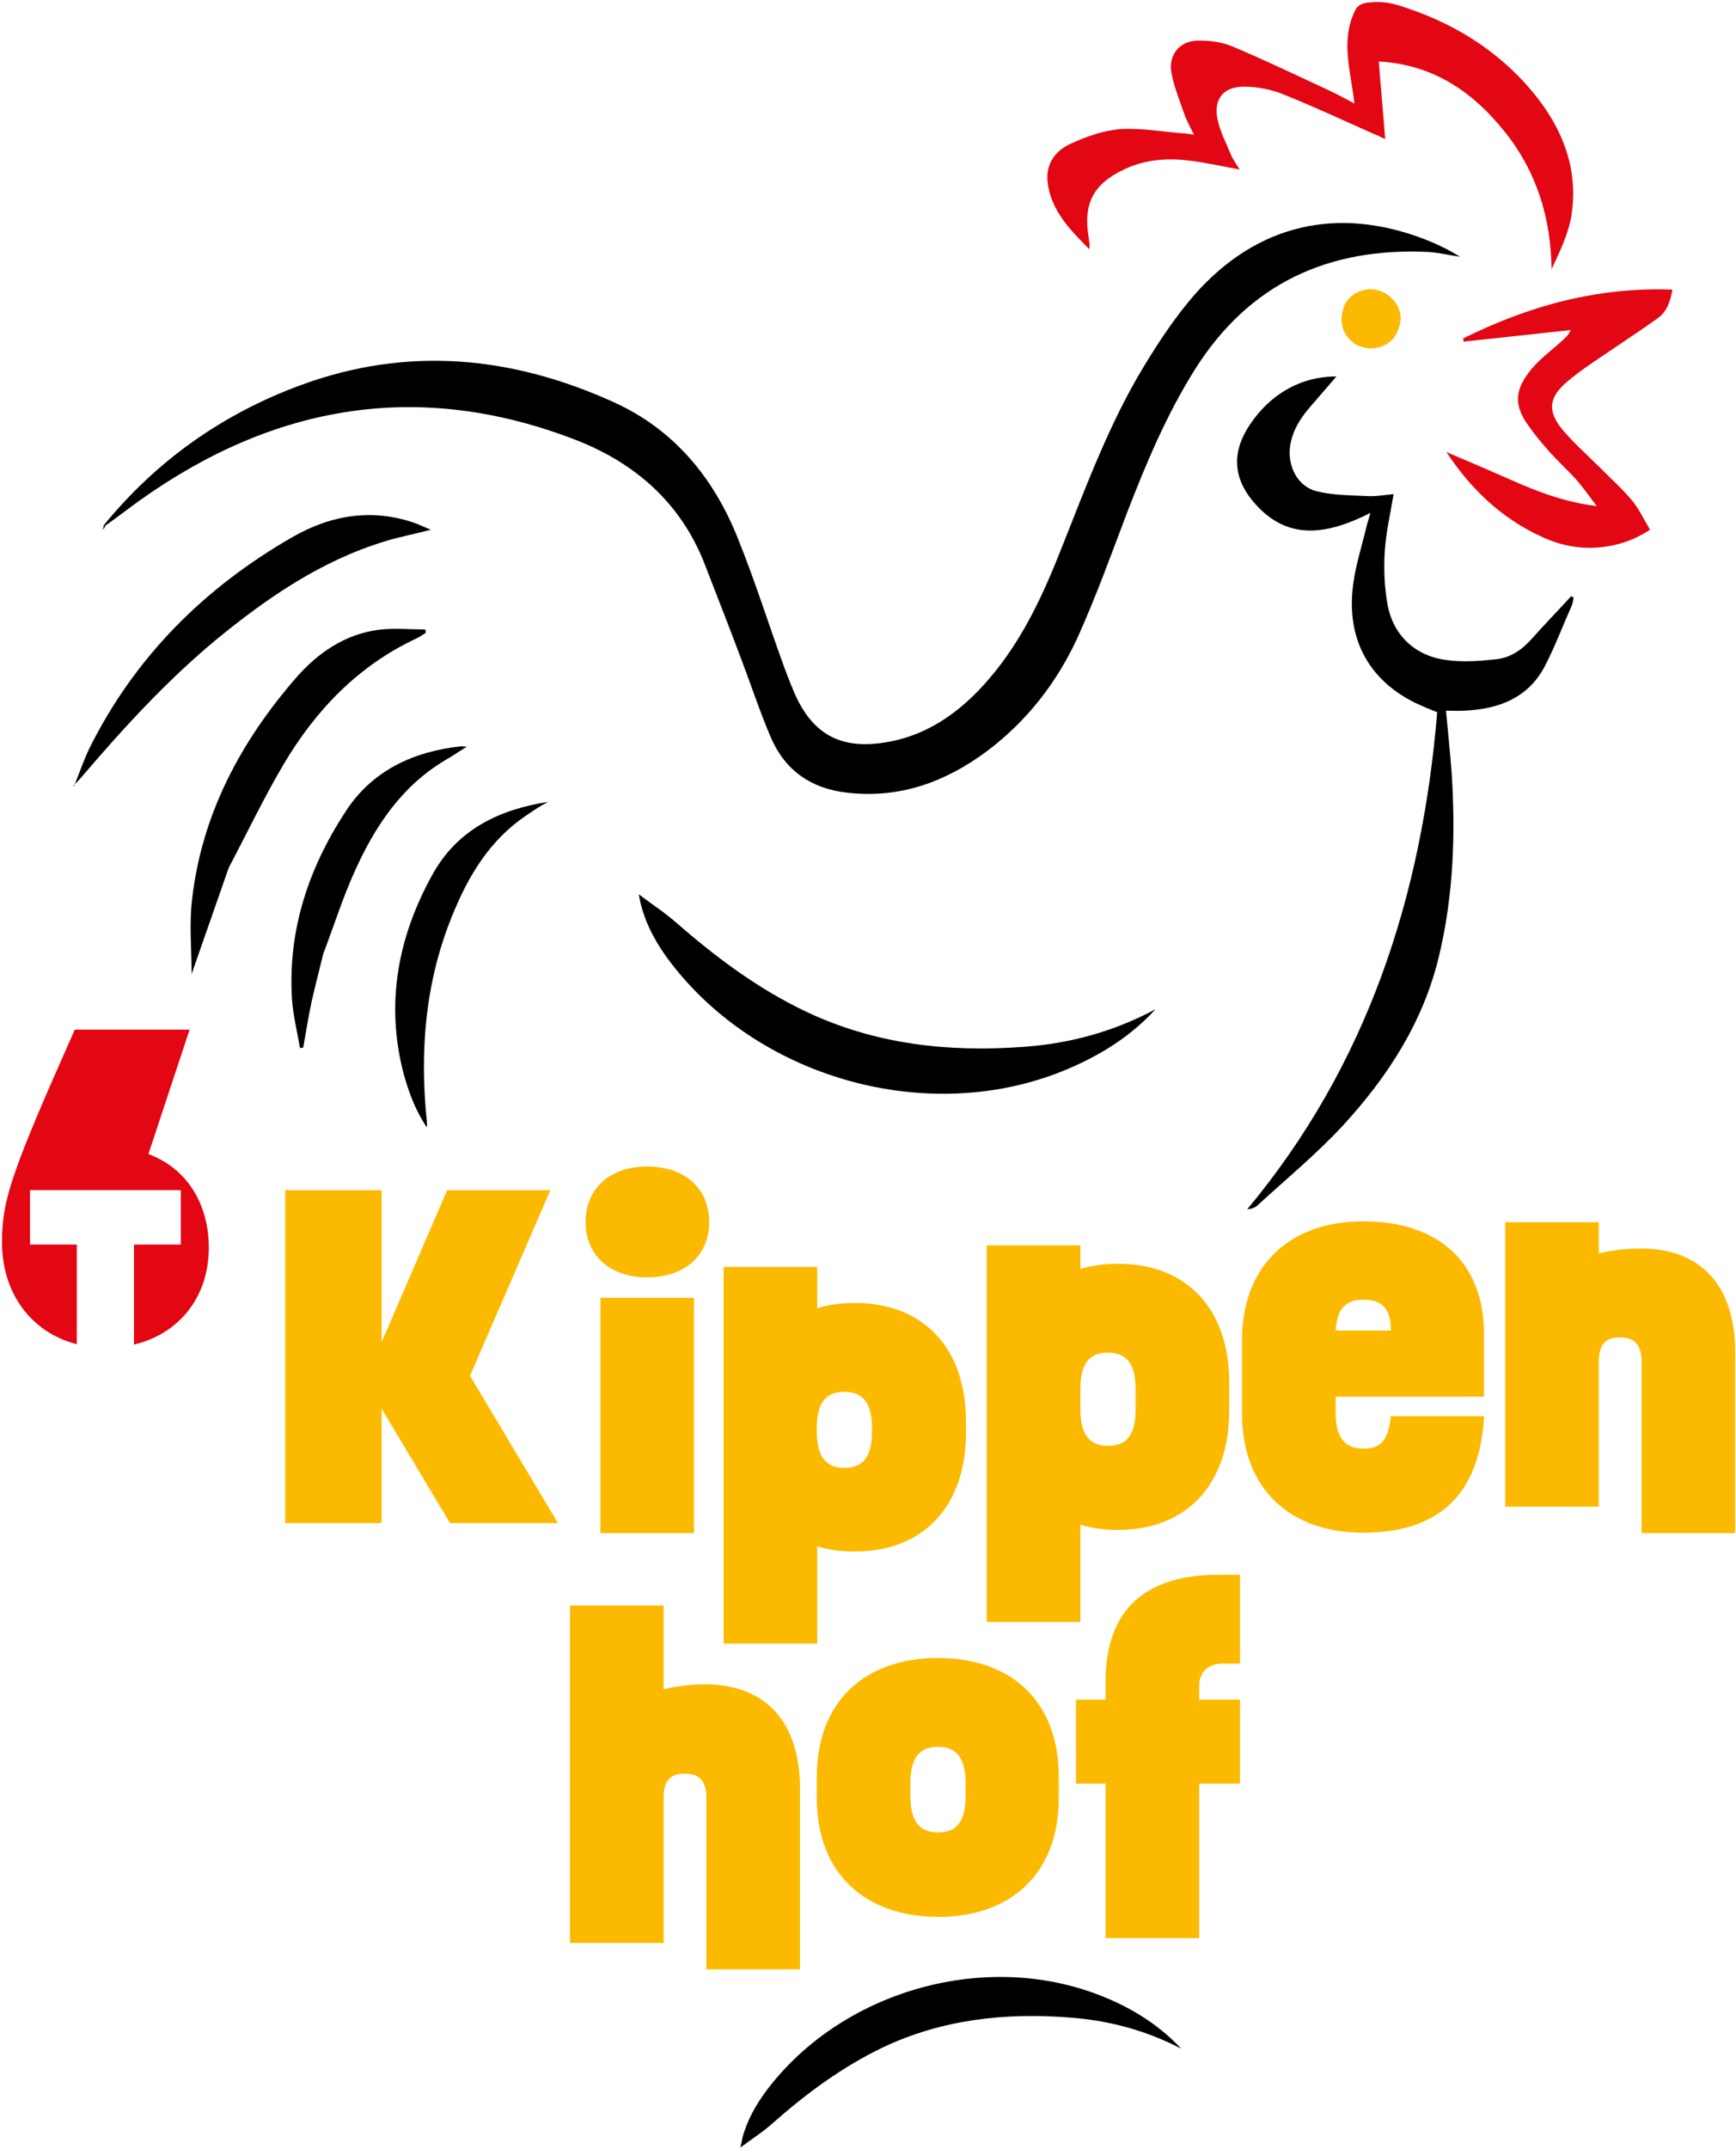 <?xml version="1.0" encoding="UTF-8" standalone="no"?>
<svg xmlns="http://www.w3.org/2000/svg" xmlns:xlink="http://www.w3.org/1999/xlink" version="1.1" width="434" height="537" viewBox="0 0 434 537" xml:space="preserve">
<desc>Created with Fabric.js 3.6.6</desc>
<defs>
</defs>
<g transform="matrix(1 0 0 1 217.15 268.53)">
<g style="">
		<g transform="matrix(1 0 0 1 -55.3 68.73)" id="Laag_1">
<path style="stroke: none; stroke-width: 1; stroke-dasharray: none; stroke-linecap: butt; stroke-dashoffset: 0; stroke-linejoin: miter; stroke-miterlimit: 4; fill: rgb(251,186,0); fill-rule: nonzero; opacity: 1;" transform=" translate(-242.35, -489.7)" d="M 226.9 457.8 c 0 -8.4 6.1 -13.9 15.4 -13.9 c 9.4 0 15.5 5.5 15.5 13.9 c 0 8.3 -6.1 13.8 -15.5 13.8 C 233 471.6 226.9 466.1 226.9 457.8 z M 230.6 476.7 H 254 v 58.8 h -23.4 V 476.7 z" stroke-linecap="round"></path>
</g>
		<g transform="matrix(1 0 0 1 -5.95 95.08)" id="Laag_1">
<path style="stroke: none; stroke-width: 1; stroke-dasharray: none; stroke-linecap: butt; stroke-dashoffset: 0; stroke-linejoin: miter; stroke-miterlimit: 4; fill: rgb(251,186,0); fill-rule: nonzero; opacity: 1;" transform=" translate(-291.7, -516.05)" d="M 322 507.6 v 2.8 c 0 18.3 -10.6 29.7 -27.8 29.7 c -3.3 0 -6.6 -0.4 -9.4 -1.3 v 24.3 h -23.4 V 469 h 23.4 v 10.3 c 2.8 -0.9 6.1 -1.3 9.4 -1.3 C 311.4 478 322 489.3 322 507.6 z M 298.5 509.3 c 0 -6.2 -2.2 -9.1 -6.9 -9.1 s -6.9 2.8 -6.9 9.1 v 0.8 c 0 6.2 2.2 9.1 6.9 9.1 s 6.9 -2.8 6.9 -9.1 V 509.3 z" stroke-linecap="round"></path>
</g>
		<g transform="matrix(1 0 0 1 59.85 89.68)" id="Laag_1">
<path style="stroke: none; stroke-width: 1; stroke-dasharray: none; stroke-linecap: butt; stroke-dashoffset: 0; stroke-linejoin: miter; stroke-miterlimit: 4; fill: rgb(251,186,0); fill-rule: nonzero; opacity: 1;" transform=" translate(-357.5, -510.65)" d="M 387.8 497.8 v 7.2 c 0 18.3 -10.6 29.7 -27.8 29.7 c -3.3 0 -6.6 -0.4 -9.4 -1.3 v 24.3 h -23.4 v -94.1 h 23.4 v 5.9 c 2.8 -0.9 6.1 -1.3 9.4 -1.3 C 377.2 468.2 387.8 479.5 387.8 497.8 z M 364.4 499.5 c 0 -6.2 -2.2 -9.1 -6.9 -9.1 c -4.7 0 -6.9 2.8 -6.9 9.1 v 5.1 c 0 6.2 2.2 9.1 6.9 9.1 c 4.7 0 6.9 -2.8 6.9 -9.1 V 499.5 z" stroke-linecap="round"></path>
</g>
		<g transform="matrix(1 0 0 1 123.6 75.53)" id="Laag_1">
<path style="stroke: none; stroke-width: 1; stroke-dasharray: none; stroke-linecap: butt; stroke-dashoffset: 0; stroke-linejoin: miter; stroke-miterlimit: 4; fill: rgb(251,186,0); fill-rule: nonzero; opacity: 1;" transform=" translate(-421.25, -496.5)" d="M 414.4 501.6 v 3.7 c 0 6.2 2.2 9.1 7 9.1 c 4.7 0 6.2 -2.6 6.8 -8.1 h 23.3 c -1 19.8 -11.6 29.1 -30.2 29.1 c -18.7 0 -30.3 -11.4 -30.3 -29.7 v -18.4 c 0 -18.3 11.6 -29.7 30.3 -29.7 c 19 0 30.2 10.4 30.2 28.2 v 15.6 H 414.4 z M 414.4 484.9 h 13.8 v -0.2 c 0 -5.3 -2.2 -7.5 -6.8 -7.5 C 416.9 477.1 414.8 479.5 414.4 484.9 z" stroke-linecap="round"></path>
</g>
		<g transform="matrix(1 0 0 1 187.9 75.68)" id="Laag_1">
<path style="stroke: none; stroke-width: 1; stroke-dasharray: none; stroke-linecap: butt; stroke-dashoffset: 0; stroke-linejoin: miter; stroke-miterlimit: 4; fill: rgb(251,186,0); fill-rule: nonzero; opacity: 1;" transform=" translate(-485.55, -496.65)" d="M 514.3 490.3 v 45.2 h -23.4 v -42.8 c 0 -4.3 -1.8 -6.1 -5.4 -6.1 c -3.7 0 -5.3 1.8 -5.3 6.1 v 36.2 h -23.4 v -71.1 h 23.4 v 7.8 c 4 -0.9 7.3 -1.2 10.4 -1.2 C 505.7 464.3 514.3 473.7 514.3 490.3 z" stroke-linecap="round"></path>
</g>
		<g transform="matrix(1 0 0 1 -45.9 178.08)" id="Laag_1">
<path style="stroke: none; stroke-width: 1; stroke-dasharray: none; stroke-linecap: butt; stroke-dashoffset: 0; stroke-linejoin: miter; stroke-miterlimit: 4; fill: rgb(251,186,0); fill-rule: nonzero; opacity: 1;" transform=" translate(-251.75, -599.05)" d="M 280.5 599.3 v 45.2 h -23.4 v -42.8 c 0 -4.3 -1.8 -6.1 -5.4 -6.1 c -3.7 0 -5.3 1.8 -5.3 6.1 v 36.2 H 223 v -84.3 h 23.4 v 20.9 c 4 -0.9 7.3 -1.2 10.4 -1.2 C 271.9 573.3 280.5 582.7 280.5 599.3 z" stroke-linecap="round"></path>
</g>
		<g transform="matrix(1 0 0 1 17.3 178.08)" id="Laag_1">
<path style="stroke: none; stroke-width: 1; stroke-dasharray: none; stroke-linecap: butt; stroke-dashoffset: 0; stroke-linejoin: miter; stroke-miterlimit: 4; fill: rgb(251,186,0); fill-rule: nonzero; opacity: 1;" transform=" translate(-314.95, -599.05)" d="M 284.7 601.7 v -5.3 c 0 -18.8 12 -29.7 30.3 -29.7 c 18.3 0 30.2 10.8 30.2 29.7 v 5.3 c 0 18.8 -11.9 29.7 -30.2 29.7 C 296.7 631.3 284.7 620.5 284.7 601.7 z M 321.9 601.2 v -3.2 c 0 -6.3 -2.3 -9.1 -6.9 -9.1 c -4.6 0 -6.9 2.7 -6.9 9.1 v 3.2 c 0 6.3 2.3 9.1 6.9 9.1 C 319.6 610.3 321.9 607.6 321.9 601.2 z" stroke-linecap="round"></path>
</g>
		<g transform="matrix(1 0 0 1 72.35 170.33)" id="Laag_1">
<path style="stroke: none; stroke-width: 1; stroke-dasharray: none; stroke-linecap: butt; stroke-dashoffset: 0; stroke-linejoin: miter; stroke-miterlimit: 4; fill: rgb(251,186,0); fill-rule: nonzero; opacity: 1;" transform=" translate(-370, -591.3)" d="M 380.3 573.6 v 3.5 h 10.2 v 21 h -10.2 v 38.6 h -23.4 v -38.6 h -7.4 v -21 h 7.4 v -4.5 c 0 -17.7 9.6 -26.7 28.3 -26.7 h 5.3 v 22.2 h -4.3 C 382.6 568.1 380.3 570.2 380.3 573.6 z" stroke-linecap="round"></path>
</g>
		<g transform="matrix(1 0 0 1 -21.65 -141.49)" id="svg_10_00000031170944682149629760000017006233479008483516_">
<path style="stroke: none; stroke-width: 1; stroke-dasharray: none; stroke-linecap: butt; stroke-dashoffset: 0; stroke-linejoin: miter; stroke-miterlimit: 4; fill: rgb(0,0,0); fill-rule: nonzero; opacity: 1;" transform=" translate(-276, -279.48)" d="M 106.5 283.6 c 13.2 -16.1 29.6 -27.7 49.1 -34.9 c 26.8 -9.9 53 -7.3 78.5 4.3 c 14.9 6.8 24.8 18.8 30.8 33.8 c 4.3 10.6 7.7 21.5 11.6 32.2 c 1.1 2.9 2.2 5.9 3.6 8.7 c 4.3 8.2 10.5 11.5 19.8 10.5 c 11.7 -1.3 20.6 -7.6 28 -16.3 c 8.3 -9.7 13.5 -21.1 18.1 -32.8 c 6.1 -15.3 11.8 -30.8 20.4 -45 c 3.8 -6.3 8 -12.6 12.8 -18.1 c 15.6 -17.6 35.7 -22.2 57.7 -13.7 c 3 1.2 5.9 2.6 8.6 4.3 c -2.6 -0.4 -5.2 -1 -7.8 -1.2 c -25 -1.2 -44.9 7.8 -58.5 29.4 c -7.1 11.3 -12.2 23.5 -17 35.9 c -3.9 10.3 -7.7 20.8 -12.2 30.8 c -5.2 11.4 -12.8 21.2 -23 28.8 c -10.3 7.6 -21.7 11.7 -34.7 10.2 c -8.9 -1 -15.4 -5.4 -19 -13.6 c -2.8 -6.5 -5 -13.2 -7.5 -19.8 c -3 -8 -6.1 -15.9 -9.2 -23.9 c -5.9 -15 -17.1 -24.9 -31.8 -30.7 c -39.2 -15.3 -75.6 -9.1 -109.4 15 c -2.8 2 -5.6 4.2 -8.6 6.3 C 106.7 283.7 106.5 283.6 106.5 283.6 z" stroke-linecap="round"></path>
</g>
		<g transform="matrix(1 0 0 1 134.18 -70.42)" id="svg_12_00000027593157607553587410000001928657950911423624_">
<path style="stroke: none; stroke-width: 1; stroke-dasharray: none; stroke-linecap: butt; stroke-dashoffset: 0; stroke-linejoin: miter; stroke-miterlimit: 4; fill: rgb(0,0,0); fill-rule: nonzero; opacity: 1;" transform=" translate(-431.83, -350.55)" d="M 392.8 276.5 c -4.3 -6 -3.8 -11.9 0 -17.7 c 5.1 -7.8 12.8 -12.3 21.8 -12.3 c -2 2.3 -3.8 4.4 -5.6 6.5 c -2.9 3.2 -5.4 6.6 -6 11.1 c -0.6 4.9 1.9 9.9 6.7 11.1 c 4.1 1 8.6 1 12.9 1.2 c 2 0.1 4.1 -0.3 6.3 -0.5 c -0.8 4.9 -1.9 9.5 -2.2 14.2 c -0.3 4.5 -0.1 9.1 0.7 13.5 c 1.5 7.8 7.1 12.9 15.1 13.8 c 3.9 0.5 7.8 0.2 11.7 -0.2 c 3.7 -0.3 6.7 -2.3 9.2 -5.1 c 3.2 -3.6 6.6 -7.1 9.9 -10.7 c 0.2 0.1 0.4 0.2 0.6 0.4 c -0.1 0.6 -0.2 1.2 -0.4 1.8 c -2.3 5.2 -4.3 10.5 -6.9 15.5 c -4.2 7.8 -11.5 10.5 -19.9 10.9 c -1.5 0.1 -2.9 0 -4.7 0 c 0.5 5.3 1 10.3 1.4 15.3 c 1 15.4 0.5 30.7 -3.1 45.8 c -3.9 16.6 -12.8 30.3 -24.1 42.6 c -6.6 7.1 -14.1 13.3 -21.2 19.8 c -0.6 0.6 -1.5 1 -2.7 1.1 c 30 -36 43.7 -78.2 47.5 -124.2 c -1.8 -0.7 -3.7 -1.5 -5.6 -2.4 c -11.9 -5.9 -17.4 -16.6 -15.3 -30.3 c 0.7 -4.7 2.2 -9.3 3.3 -14 c 0.2 -0.8 0.5 -1.6 0.9 -3.1 C 411.8 286.3 401.4 287.9 392.8 276.5 z" stroke-linecap="round"></path>
</g>
		<g transform="matrix(1 0 0 1 110.41 -234.65)" id="svg_14_00000135684763230349787140000014191575575551390101_">
<path style="stroke: none; stroke-width: 1; stroke-dasharray: none; stroke-linecap: butt; stroke-dashoffset: 0; stroke-linejoin: miter; stroke-miterlimit: 4; fill: rgb(227,6,19); fill-rule: nonzero; opacity: 1;" transform=" translate(-408.06, -186.32)" d="M 419.2 155.2 c 0.9 -2 2.8 -2.1 4.3 -2.2 c 2.1 -0.2 4.4 0.1 6.4 0.7 c 13.4 4.1 25 11.1 34 22 c 7.2 8.8 11.2 18.8 9.5 30.3 c -0.7 4.7 -2.9 9.2 -5 13.7 c -0.2 -12.8 -3.7 -24.3 -11.6 -34.2 c -7.9 -9.9 -17.7 -16.9 -31.6 -17.7 c 0.5 6.6 1.1 12.8 1.6 19.4 c -1.2 -0.6 -2.3 -1.1 -3.3 -1.5 c -7.4 -3.3 -14.7 -6.7 -22.2 -9.7 c -3 -1.2 -6.4 -1.9 -9.7 -1.9 c -5.2 -0.1 -7.8 3.1 -6.7 8.2 c 0.6 3 2.1 5.8 3.3 8.7 c 0.5 1.3 1.4 2.4 2.2 3.8 c -4.3 -0.8 -8.3 -1.7 -12.3 -2.2 c -5.5 -0.7 -11 -0.4 -16.2 2 c -8.1 3.7 -10.7 8.7 -9.2 17.4 c 0.1 0.9 0.3 1.7 0.1 2.7 c -4.7 -4.8 -9.6 -9.6 -10.4 -16.8 c -0.5 -4.6 2 -7.9 5.9 -9.6 c 3.9 -1.8 8.2 -3.3 12.4 -3.6 c 5.3 -0.3 10.7 0.7 16.1 1.1 c 0.6 0 1.2 0.2 2.2 0.3 c -1 -2 -1.9 -3.6 -2.5 -5.4 c -1.2 -3.4 -2.6 -6.9 -3.2 -10.4 c -0.6 -4.3 2.2 -7.6 6.5 -7.7 c 2.9 -0.1 6 0.3 8.7 1.4 c 8.1 3.4 16 7.2 24 10.9 c 2.1 1 4.2 2.1 6.6 3.4 C 418.2 170.2 415.6 162.7 419.2 155.2 z" stroke-linecap="round"></path>
</g>
		<g transform="matrix(1 0 0 1 7.1 -20.16)" id="svg_16_00000104695730228981572420000010702219996315125632_">
<path style="stroke: none; stroke-width: 1; stroke-dasharray: none; stroke-linecap: butt; stroke-dashoffset: 0; stroke-linejoin: miter; stroke-miterlimit: 4; fill: rgb(0,0,0); fill-rule: nonzero; opacity: 1;" transform=" translate(-304.75, -400.81)" d="M 369.3 404.7 c -7 7.6 -15.7 12.6 -25.3 16.2 c -33.5 12.3 -74.1 0.4 -95.8 -27.9 c -3.3 -4.3 -6 -9 -7.4 -14.3 c -0.2 -0.6 -0.3 -1.3 -0.6 -2.8 c 3.6 2.7 6.7 4.7 9.5 7.2 c 9.9 8.6 20.3 16.4 32.3 22.1 c 17.3 8.2 35.6 10.2 54.4 8.8 c 11.5 -0.8 22.5 -3.8 32.8 -9.3 C 369.3 404.7 369.3 404.7 369.3 404.7 z" stroke-linecap="round"></path>
</g>
		<g transform="matrix(1 0 0 1 23.05 246.73)" id="svg_16_00000181051139247163349950000015543608910450568081_">
<path style="stroke: none; stroke-width: 1; stroke-dasharray: none; stroke-linecap: butt; stroke-dashoffset: 0; stroke-linejoin: miter; stroke-miterlimit: 4; fill: rgb(0,0,0); fill-rule: nonzero; opacity: 1;" transform=" translate(-320.7, -667.69)" d="M 375.8 664.3 c -6 -6.4 -13.4 -10.8 -21.6 -13.8 c -28.6 -10.5 -63.3 -0.3 -81.8 23.9 c -2.8 3.7 -5.1 7.7 -6.3 12.2 c -0.1 0.6 -0.2 1.1 -0.5 2.4 c 3.1 -2.3 5.8 -4 8.1 -6.1 c 8.4 -7.4 17.3 -14 27.5 -18.9 c 14.8 -7 30.4 -8.7 46.4 -7.5 C 357.6 657.2 366.9 659.7 375.8 664.3 C 375.8 664.3 375.8 664.3 375.8 664.3 z" stroke-linecap="round"></path>
</g>
		<g transform="matrix(1 0 0 1 172.7 -163.94)" id="svg_17_00000060012924376959566740000009380968843156691331_">
<path style="stroke: none; stroke-width: 1; stroke-dasharray: none; stroke-linecap: butt; stroke-dashoffset: 0; stroke-linejoin: miter; stroke-miterlimit: 4; fill: rgb(227,6,19); fill-rule: nonzero; opacity: 1;" transform=" translate(-470.35, -257.03)" d="M 460.9 273.5 c 5.9 2.5 11.7 4.5 18.8 5.4 c -2 -2.6 -3.5 -4.8 -5.2 -6.7 c -2 -2.2 -4.2 -4.2 -6.2 -6.4 c -2.1 -2.3 -4.1 -4.7 -5.9 -7.3 c -3.6 -5.1 -3.1 -9 1.1 -14 c 2.2 -2.6 5 -4.6 7.5 -6.9 c 0.8 -0.7 1.6 -1.4 2.2 -2.7 c -8.9 1 -17.8 1.9 -26.8 2.9 c 0 -0.3 -0.1 -0.5 -0.1 -0.8 c 16.3 -8.1 33.5 -12.9 52.3 -12.2 c -0.5 3 -1.4 5.5 -3.6 7.1 c -4 2.9 -8.2 5.6 -12.3 8.4 c -3.5 2.4 -7.1 4.7 -10.4 7.5 c -4.7 4 -5 7.4 -1.1 12.1 c 2.8 3.3 6.1 6.2 9.2 9.3 c 2.8 2.8 5.7 5.4 8.2 8.4 c 1.7 2.1 2.9 4.7 4.4 7.2 c -3.8 2.5 -7.6 3.8 -11.7 4.3 c -5.4 0.7 -10.6 -0.3 -15.5 -2.6 c -10 -4.6 -17.6 -11.9 -23.7 -21.1 C 448.3 268 454.5 270.7 460.9 273.5 z" stroke-linecap="round"></path>
</g>
		<g transform="matrix(1 0 0 1 -140.07 -68.29)" id="svg_20_00000013892353377687662380000000810874823809542560_">
<path style="stroke: none; stroke-width: 1; stroke-dasharray: none; stroke-linecap: butt; stroke-dashoffset: 0; stroke-linejoin: miter; stroke-miterlimit: 4; fill: rgb(0,0,0); fill-rule: nonzero; opacity: 1;" transform=" translate(-157.58, -352.67)" d="M 137.7 369.2 c -3.1 8.9 -6.2 17.7 -9.3 26.6 c 0 -6.2 -0.6 -12.5 0.1 -18.5 c 2.4 -21.3 12.1 -39.5 26 -55.5 c 5.4 -6.2 12.2 -10.9 20.6 -12 c 3.8 -0.5 7.8 -0.1 11.7 -0.1 c 0.1 0.3 0.1 0.5 0.2 0.8 c -0.8 0.5 -1.6 1.1 -2.5 1.5 c -14.5 6.8 -25.1 17.9 -33.1 31.4 C 146.5 351.7 142.3 360.5 137.7 369.2 z" stroke-linecap="round"></path>
</g>
		<g transform="matrix(1 0 0 1 -154.1 -105.95)" id="svg_22_00000178196575369972192350000005042292921509665208_">
<path style="stroke: none; stroke-width: 1; stroke-dasharray: none; stroke-linecap: butt; stroke-dashoffset: 0; stroke-linejoin: miter; stroke-miterlimit: 4; fill: rgb(0,0,0); fill-rule: nonzero; opacity: 1;" transform=" translate(-143.55, -315.02)" d="M 99 348.9 c 1.3 -3.2 2.4 -6.5 3.9 -9.6 c 11.4 -22.8 28.7 -40 50.6 -52.6 c 9.7 -5.6 20.2 -7.4 31.2 -3.4 c 1 0.4 2 0.9 3.5 1.5 c -4.2 1.1 -7.9 1.8 -11.5 2.9 c -16 4.9 -29.4 14.1 -42.2 24.6 c -12.4 10.3 -23.2 22.1 -33.7 34.4 c -0.6 0.7 -1.2 1.3 -1.9 2 C 98.9 348.9 99 348.9 99 348.9 z" stroke-linecap="round"></path>
</g>
		<g transform="matrix(1 0 0 1 -99.25 -27.52)" id="svg_23_00000039096745789193885120000016307851636563031218_">
<path style="stroke: none; stroke-width: 1; stroke-dasharray: none; stroke-linecap: butt; stroke-dashoffset: 0; stroke-linejoin: miter; stroke-miterlimit: 4; fill: rgb(0,0,0); fill-rule: nonzero; opacity: 1;" transform=" translate(-198.4, -393.45)" d="M 212.5 355.9 c -9.6 6.3 -15 15.5 -19.1 25.7 c -6.6 16.4 -8 33.5 -6.2 50.9 c 0 0.5 0.1 1 0 1.6 c -2.8 -4.1 -4.5 -8.7 -5.8 -13.4 c -4.6 -17.6 -1.4 -34.3 7.3 -49.9 c 6.2 -11.1 16.6 -16.1 28.8 -18 C 215.8 353.7 214.2 354.7 212.5 355.9 z" stroke-linecap="round"></path>
</g>
		<g transform="matrix(1 0 0 1 -122.37 -44.37)" id="svg_24_00000084487958847880411440000013882011167370139581_">
<path style="stroke: none; stroke-width: 1; stroke-dasharray: none; stroke-linecap: butt; stroke-dashoffset: 0; stroke-linejoin: miter; stroke-miterlimit: 4; fill: rgb(0,0,0); fill-rule: nonzero; opacity: 1;" transform=" translate(-175.28, -376.6)" d="M 161.3 390.8 c -1 4.1 -2 8 -2.9 11.9 c -0.8 3.8 -1.4 7.6 -2.1 11.5 c -0.3 0 -0.5 0.1 -0.8 0.1 c -0.7 -4 -1.7 -8.1 -2 -12.1 c -1.1 -17.2 4.1 -32.8 13.4 -47 c 6.6 -10.2 16.9 -15 28.9 -16.3 c 0.3 0 0.6 0.1 1.4 0.1 c -2.1 1.3 -3.8 2.5 -5.6 3.5 c -10.8 6.5 -17.4 16.5 -22.4 27.6 C 166.2 376.7 164 383.7 161.3 390.8 z" stroke-linecap="round"></path>
</g>
		<g transform="matrix(1 0 0 1 125.62 -188.86)" id="svg_25_00000091006678260429273830000003994186500918843800_">
<path style="stroke: none; stroke-width: 1; stroke-dasharray: none; stroke-linecap: butt; stroke-dashoffset: 0; stroke-linejoin: miter; stroke-miterlimit: 4; fill: rgb(251,186,0); fill-rule: nonzero; opacity: 1;" transform=" translate(-423.27, -232.11)" d="M 419.7 238.7 c -3 -1.9 -4.2 -4.6 -3.7 -7.9 c 0.5 -2.7 1.9 -4.6 4.5 -5.6 c 3 -1.1 6.1 -0.3 8.3 2.2 c 2.2 2.4 2.3 5.2 1 8 c -1.1 2.6 -3.9 4.2 -7 4.1 C 421.9 239.5 420.9 239.1 419.7 238.7 z" stroke-linecap="round"></path>
</g>
		<g transform="matrix(1 0 0 1 -198.7 -72.12)" id="svg_26_00000134937562640851198500000006215297331200113326_">
<path style="stroke: none; stroke-width: 1; stroke-dasharray: none; stroke-linecap: butt; stroke-dashoffset: 0; stroke-linejoin: miter; stroke-miterlimit: 4; fill: rgb(0,0,0); fill-rule: nonzero; opacity: 1;" transform=" translate(-98.95, -348.85)" d="M 98.9 348.9 c 0 0 0.1 -0.1 0.1 -0.1 S 98.9 348.9 98.9 348.9 C 99 348.9 98.9 348.9 98.9 348.9 z" stroke-linecap="round"></path>
</g>
		<g transform="matrix(1 0 0 1 72.3 -5.12)" id="svg_27_00000130636207116445777050000017454587047728193449_">
<path style="stroke: none; stroke-width: 1; stroke-dasharray: none; stroke-linecap: butt; stroke-dashoffset: 0; stroke-linejoin: miter; stroke-miterlimit: 4; fill: rgb(0,0,0); fill-rule: nonzero; opacity: 1;" transform=" translate(-369.95, -415.85)" d="M 369.9 415.9 l 0.1 -0.1 C 370 415.8 369.9 415.8 369.9 415.9 C 369.9 415.9 369.9 415.9 369.9 415.9 z" stroke-linecap="round"></path>
</g>
		<g transform="matrix(1 0 0 1 -191.07 -136.79)" id="svg_29_00000096040501354644874480000007545037473891189431_">
<path style="stroke: none; stroke-width: 1; stroke-dasharray: none; stroke-linecap: butt; stroke-dashoffset: 0; stroke-linejoin: miter; stroke-miterlimit: 4; fill: rgb(0,0,0); fill-rule: nonzero; opacity: 1;" transform=" translate(-106.58, -284.18)" d="M 106.8 283.8 c 0 0.2 -0.1 0.4 -0.3 0.7 c 0 0.1 0 0.2 0 0.2 c -0.1 -0.3 -0.2 -0.5 -0.1 -1 C 106.5 283.6 106.7 283.7 106.8 283.8 z" stroke-linecap="round"></path>
</g>
		<g transform="matrix(1 0 0 1 -191.33 -136.42)" id="svg_30_00000051360893945133473720000000339613029446443936_">
<path style="stroke: none; stroke-width: 1; stroke-dasharray: none; stroke-linecap: butt; stroke-dashoffset: 0; stroke-linejoin: miter; stroke-miterlimit: 4; fill: rgb(0,0,0); fill-rule: nonzero; opacity: 1;" transform=" translate(-106.32, -284.55)" d="M 106.5 284.7 c -0.1 0 -0.2 -0.1 -0.4 -0.1 c 0 -0.1 0.1 -0.1 0.1 -0.2 C 106.3 284.5 106.3 284.5 106.5 284.7 C 106.6 284.7 106.5 284.7 106.5 284.7 z" stroke-linecap="round"></path>
</g>
		<g transform="matrix(1 0 0 1 -111.75 70.43)" id="Laag_1">
<path style="stroke: none; stroke-width: 1; stroke-dasharray: none; stroke-linecap: butt; stroke-dashoffset: 0; stroke-linejoin: miter; stroke-miterlimit: 4; fill: rgb(251,186,0); fill-rule: nonzero; opacity: 1;" transform=" translate(-185.9, -491.4)" d="M 193 533 l -17.1 -28.6 V 533 h -24.1 v -83.2 h 24.1 v 38 l 16.4 -38 h 25.8 L 198 496.2 l 22 36.8 H 193 z" stroke-linecap="round"></path>
</g>
		<g transform="matrix(1 0 0 1 -190.8 28.08)" id="Laag_1">
<path style="stroke: none; stroke-width: 1; stroke-dasharray: none; stroke-linecap: butt; stroke-dashoffset: 0; stroke-linejoin: miter; stroke-miterlimit: 4; fill: rgb(227,6,19); fill-rule: nonzero; opacity: 1;" transform=" translate(-106.85, -449.05)" d="M 117.6 440.8 l 10.3 -31.1 H 99.2 C 83.3 445.4 81 452.3 81 462.8 c 0 12.9 7.4 22.6 18.7 25.5 v -24.9 H 88 v -13.6 h 37.7 v 13.6 H 114 v 25 c 11.3 -2.7 18.7 -11.9 18.7 -24.2 C 132.7 452.9 126.9 444.2 117.6 440.8 z" stroke-linecap="round"></path>
</g>
</g>
</g>
</svg>
